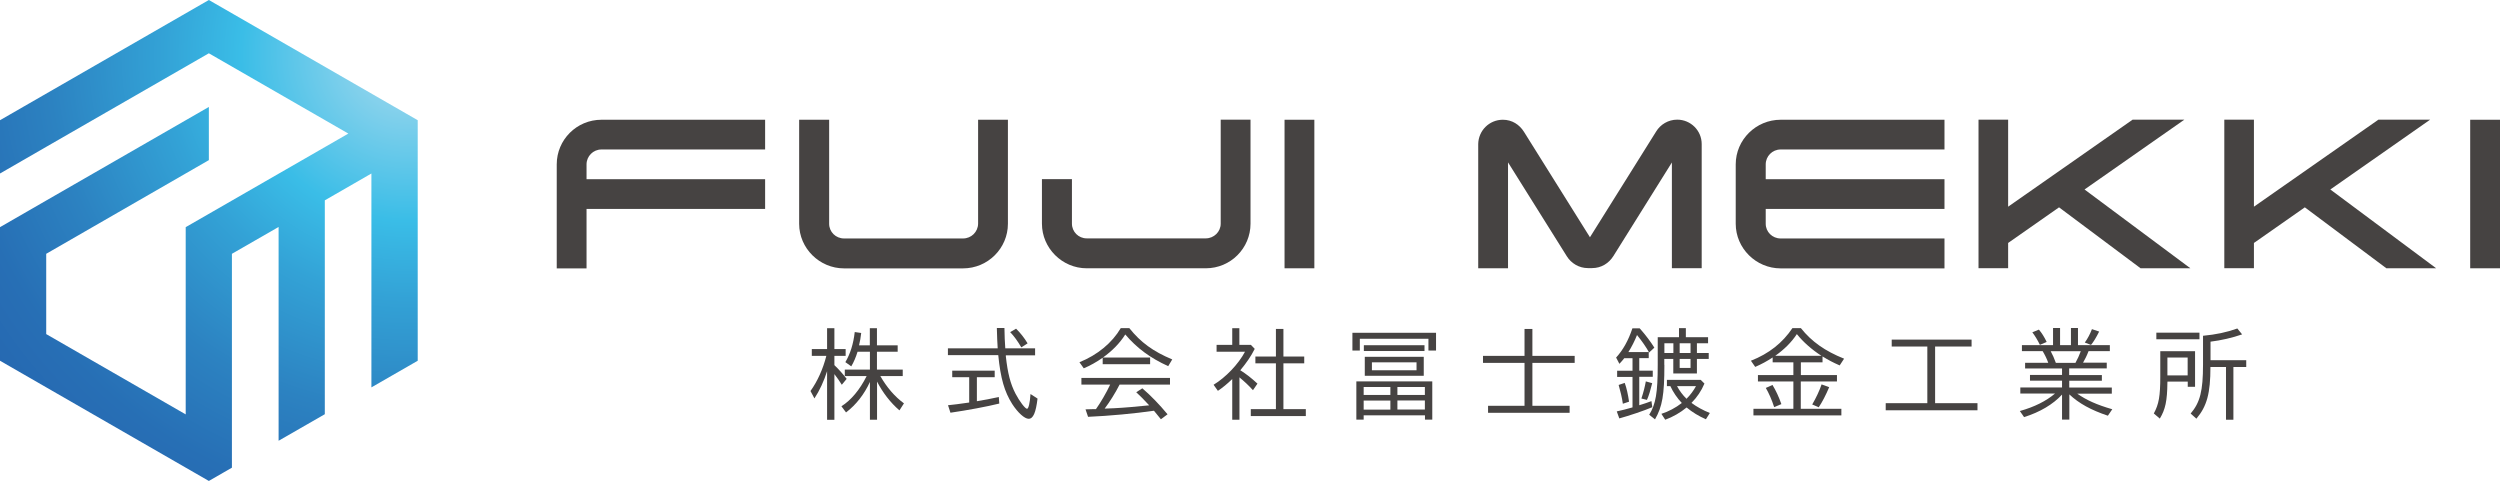 <svg width="525" height="101" viewBox="0 0 525 101" fill="none" xmlns="http://www.w3.org/2000/svg">
<g clip-path="url(#clip0_4_78)">
<path d="M43.86 0L0 25.245V36.435L9.705 30.84L43.86 11.19L73.152 28.052L38.998 47.703V87.023L9.705 70.16V53.297L43.86 33.627V22.457L9.705 42.108L0 47.703V58.892V75.755L40.789 99.233L43.86 101L48.703 98.212V87.023V53.297L58.506 47.663V81.389V92.559L68.211 86.984V75.794V42.069L77.995 36.435V81.35L87.72 75.755V25.245L43.86 0Z" fill="url(#paint0_radial_4_78)"/>
<path d="M173.688 77.954C173.018 80.054 172.113 82.017 171.03 83.666L170.203 82.115C171.68 80.054 172.841 77.463 173.53 74.734H170.479V73.301H173.688V68.923H175.223V73.301H177.585V74.734H175.223V76.678C176.188 77.6 177.034 78.562 177.802 79.563L176.778 80.8C176.286 80.015 175.912 79.465 175.223 78.562V88.162H173.688V77.993V77.954ZM177.408 78.974V77.62H182.684V73.87H180.085C179.751 74.97 179.278 76.089 178.766 76.933L177.526 76.049C178.55 74.322 179.219 72.202 179.495 69.728L180.853 69.925C180.735 70.945 180.617 71.632 180.4 72.516H182.664V68.923H184.16V72.516H188.511V73.87H184.16V77.62H189.574V78.974H184.869C186.227 81.35 187.901 83.293 189.83 84.707L188.885 86.179C186.995 84.569 185.361 82.429 184.18 80.133V88.142H182.684V80.211C181.503 82.783 179.79 85.001 177.664 86.611L176.699 85.315C178.688 84.078 180.558 81.86 181.995 78.974H177.408Z" fill="#464342"/>
<path d="M217.37 73.183V74.616H211.228V74.852C211.622 78.385 212.173 80.584 213.256 82.665C214.083 84.255 215.284 85.845 215.677 85.845C215.992 85.845 216.288 84.589 216.406 82.743L217.882 83.705C217.528 86.65 216.977 87.946 216.012 87.946C215.165 87.946 213.748 86.67 212.567 84.844C210.933 82.253 210.126 79.504 209.634 74.577H199.062V73.144H209.516C209.437 72.143 209.378 70.533 209.338 68.884H210.933C210.972 70.945 210.992 71.397 211.11 73.144H217.39L217.37 73.183ZM205.145 84.255C206.563 84.039 208.197 83.705 209.752 83.372L209.85 84.746C207.232 85.394 203.118 86.159 199.594 86.67L199.082 85.099C200.578 84.942 201.031 84.883 203.531 84.53V79.21H199.968V77.836H208.886V79.21H205.145V84.275V84.255ZM214.476 72.948C213.748 71.691 212.941 70.572 212.134 69.748L213.374 69.022C214.28 69.905 215.126 70.985 215.795 72.104L214.476 72.948Z" fill="#464342"/>
<path d="M241.525 75.107V76.481H231.564V75.127C230.324 75.99 228.926 76.795 227.587 77.345L226.682 76.069C230.481 74.538 233.532 72.005 235.363 68.904H237.154C239.536 71.888 242.135 73.792 246.171 75.48L245.324 76.894C241.525 75.166 238.749 73.105 236.308 70.239C235.186 72.025 233.591 73.674 231.603 75.088H241.544L241.525 75.107ZM235.127 80.741C234.221 82.528 233.02 84.432 231.977 85.806L233.965 85.727C236.013 85.629 238.67 85.394 241.328 85.119C240.009 83.705 239.674 83.372 238.611 82.37L239.891 81.546C241.663 83.058 243.493 84.962 245.186 87.003L243.789 88.044C243.06 87.141 242.745 86.748 242.332 86.257C238.237 86.846 232.981 87.337 228.493 87.533L227.961 85.963C228.499 85.95 228.965 85.937 229.359 85.924H230.146C231.111 84.569 232.371 82.41 233.099 80.839L233.139 80.761H227.095V79.367H245.698V80.761H235.107L235.127 80.741Z" fill="#464342"/>
<path d="M263.494 73.262C262.628 74.95 261.801 76.128 260.462 77.757C261.722 78.543 262.844 79.426 264.065 80.564L263.12 81.939C262.175 80.898 261.368 80.152 260.285 79.249V88.142H258.77V79.603C257.706 80.623 256.762 81.409 255.758 82.076L254.852 80.8C257.392 79.269 260.088 76.442 261.447 73.87H255.482V72.418H258.77V68.923H260.266V72.418H262.687L263.494 73.262ZM267.963 69.081H269.518V74.871H273.888V76.305H269.518V85.924H274.223V87.376H262.667V85.924H267.943V76.305H263.632V74.871H267.943V69.081H267.963Z" fill="#464342"/>
<path d="M301.547 73.615H299.972V71.142H285.562V73.615H284.007V69.885H301.567V73.615H301.547ZM300.779 88.122H299.244V87.219H286.369V88.122H284.834V80.093H300.779V88.122ZM286.369 82.94H291.98V81.271H286.369V82.94ZM286.369 86.022H291.98V84.118H286.369V86.022ZM299.145 72.496V73.713H286.409V72.496H299.145ZM298.988 78.915H286.605V74.93H298.988V78.915ZM288.101 77.757H297.472V76.089H288.101V77.757ZM299.224 81.271H293.456V82.94H299.224V81.271ZM299.224 84.098H293.456V86.002H299.224V84.098Z" fill="#464342"/>
<path d="M320.13 69.081H321.803V74.734H330.682V76.206H321.803V85.217H329.619V86.689H312.492V85.217H320.15V76.206H311.429V74.734H320.15V69.081H320.13Z" fill="#464342"/>
<path d="M346.233 73.91V75.205H344.245V77.836H347.08V79.131H344.245V85.099C345.131 84.844 346.056 84.51 346.804 84.235L346.982 85.511C345.21 86.257 342.198 87.278 340.052 87.867L339.521 86.395C340.564 86.179 341.647 85.884 342.828 85.551V79.151H339.599V77.855H342.828V75.225H341.095C340.761 75.637 340.505 75.951 340.072 76.403L339.383 75.088C340.82 73.517 341.962 71.495 342.808 68.943H344.324L344.521 69.159C345.564 70.337 346.686 71.829 347.415 73.007L346.312 74.027C345.741 72.967 344.816 71.632 343.773 70.356C343.359 71.436 342.592 72.967 341.962 73.929H346.155L346.233 73.91ZM340.8 84.785C340.623 83.529 340.288 82.135 339.914 80.839L341.194 80.407C341.588 81.487 341.903 82.92 342.099 84.353L340.8 84.785ZM344.698 83.666C345.131 82.37 345.426 81.193 345.623 80.093L346.962 80.466C346.627 81.821 346.293 82.999 345.859 83.98L344.678 83.686L344.698 83.666ZM349.521 76.619C349.521 82.94 349.088 85.394 347.552 88.063L346.332 87.101C347.71 84.883 348.123 82.488 348.123 76.619V70.808H352.592V68.904H354.029V70.808H358.695V72.084H356.352V74.126H358.832V75.382H356.352V78.425H351.391V75.382H349.501V76.619H349.521ZM357.927 80.564C357.277 82.096 356.391 83.411 355.21 84.608C356.254 85.394 357.671 86.179 359.069 86.728L358.242 88.044C356.785 87.415 355.387 86.571 354.187 85.57C352.887 86.65 351.273 87.573 349.698 88.142L348.891 86.905C350.328 86.454 351.903 85.629 353.183 84.628C352.218 83.627 351.332 82.312 350.781 81.094H350.053V79.779H357.159L357.947 80.564H357.927ZM351.411 74.126V72.084H349.521V74.126H351.411ZM352.179 81.094C352.69 82.056 353.379 82.979 354.167 83.745C354.974 82.959 355.702 81.939 356.155 81.094H352.179ZM352.73 72.084V74.126H355.013V72.084H352.73ZM352.73 75.382V77.266H355.013V75.382H352.73Z" fill="#464342"/>
<path d="M378.164 78.758H385.762V80.113H378.164V85.845H386.688V87.239H368.222V85.845H376.609V80.113H369.167V78.758H376.609V76.089H372.258V75.068C370.959 75.912 370.014 76.422 368.596 77.05L367.691 75.755C371.49 74.263 374.325 72.005 376.412 68.904H378.183C380.447 71.75 383.282 73.733 387.259 75.323L386.333 76.736C384.936 76.128 383.971 75.618 382.731 74.852V76.089H378.183V78.758H378.164ZM372.573 85.492C372.081 83.96 371.471 82.586 370.821 81.467L372.219 80.839C372.947 82.017 373.557 83.352 374.089 84.864L372.573 85.492ZM382.495 74.715C380.506 73.439 378.695 71.848 377.337 70.16C376.235 71.848 374.719 73.36 372.809 74.715H382.495ZM380.565 84.942C381.392 83.529 382.121 81.958 382.534 80.722L384.129 81.31C383.459 82.9 382.632 84.51 381.924 85.531L380.565 84.942Z" fill="#464342"/>
<path d="M406.393 84.667H415.271V86.159H395.999V84.667H404.74V72.771H397.259V71.318H414.031V72.771H406.373V84.667H406.393Z" fill="#464342"/>
<path d="M434.544 78.758H441.394V79.956H434.544V81.389H443.481V82.665H436.217C438.107 84 440.312 85.001 443.58 85.943L442.654 87.298C439.131 86.12 436.552 84.707 434.564 82.822V88.122H433.028V82.861C431.158 84.903 428.382 86.552 425.055 87.592L424.169 86.316C427.24 85.453 429.701 84.216 431.552 82.645H424.268V81.369H433.028V79.936H426.296V78.739H433.028V77.384H425.272V76.187H430.134C429.859 75.402 429.366 74.4 428.953 73.733H424.603V72.477H431.138V68.884H432.615V72.477H434.898V68.884H436.375V72.477H443.068V73.733H438.599L438.56 73.831L438.52 73.929C438.284 74.577 437.772 75.618 437.438 76.167H442.418V77.365H434.524V78.719L434.544 78.758ZM428.382 72.418C427.87 71.377 427.319 70.474 426.788 69.787L428.166 69.218C428.737 69.866 429.307 70.769 429.8 71.809L428.382 72.418ZM435.843 76.206C436.316 75.362 436.631 74.636 436.965 73.753H430.646C431.04 74.459 431.414 75.323 431.729 76.206H435.843ZM437.812 71.927C438.422 71.083 438.914 70.141 439.308 69.12L440.824 69.63C440.174 70.926 439.642 71.79 439.111 72.437L437.792 71.927H437.812Z" fill="#464342"/>
<path d="M460.942 81.232H459.427V80.132H455.174C455.174 80.132 455.174 80.211 455.155 80.329C455.115 84.216 454.722 85.983 453.56 87.906L452.3 86.827C453.363 84.883 453.659 83.175 453.659 79.092V73.753H460.962V81.212L460.942 81.232ZM461.887 69.866V71.24H452.832V69.866H461.887ZM455.155 75.088V78.837H459.407V75.088H455.155ZM464.191 77.07C464.191 82.586 463.462 85.315 461.238 87.926L460.037 86.846C462.025 84.51 462.635 82.076 462.635 76.56V70.513C465.332 70.258 467.596 69.787 469.84 68.982L470.844 70.219C468.836 70.926 466.454 71.475 464.21 71.75V75.637H471.71V77.07H469.014V88.142H467.458V77.07H464.21H464.191Z" fill="#464342"/>
<path d="M126.304 25.147H160.675V31.39H126.304C124.552 31.39 123.174 32.822 123.174 34.511V37.632H160.675V43.875H123.174V56.36H116.914V34.511C116.914 29.348 121.107 25.147 126.304 25.147Z" fill="#464342"/>
<path d="M174.121 25.147V46.996C174.121 48.684 175.499 50.078 177.251 50.078H202.232C203.984 50.078 205.362 48.704 205.401 46.996V25.147H211.662V46.996C211.662 52.12 207.468 56.36 202.232 56.36H177.251C172.073 56.36 167.821 52.12 167.821 46.996V25.147H174.121Z" fill="#464342"/>
<path d="M218.807 46.976V37.612H225.107V46.976C225.107 48.664 226.485 50.058 228.197 50.058H253.218C254.911 50.058 256.348 48.684 256.348 46.976V25.127H262.608V46.976C262.608 52.1 258.455 56.34 253.218 56.34H228.197C223.059 56.34 218.807 52.1 218.807 46.976Z" fill="#464342"/>
<path d="M269.754 25.147H276.014V56.34H269.754V25.147Z" fill="#464342"/>
<path d="M316.685 56.34H310.425V30.27C310.464 27.424 312.748 25.147 315.602 25.147C317.532 25.147 319.087 26.168 320.032 27.679L333.89 49.823L347.789 27.62C348.675 26.148 350.328 25.127 352.218 25.127C355.033 25.127 357.356 27.404 357.356 30.251V56.321H351.096V34.118L338.812 53.769C337.867 55.28 336.272 56.301 334.343 56.301H333.457C331.587 56.301 329.934 55.28 329.028 53.808L316.685 34.099V56.301V56.34Z" fill="#464342"/>
<path d="M373.931 25.147H408.342V31.39H373.931C372.179 31.39 370.801 32.822 370.801 34.511V37.632H408.342V43.875H370.801V46.996C370.801 48.684 372.179 50.078 373.931 50.078H408.342V56.36H373.931C368.754 56.36 364.502 52.12 364.502 46.996V34.511C364.502 29.348 368.754 25.147 373.931 25.147Z" fill="#464342"/>
<path d="M459.978 56.34H449.525L432.398 43.541L421.709 51.02V56.321H415.488V25.127H421.709V43.404L447.851 25.127H458.718L437.753 39.791L459.958 56.321L459.978 56.34Z" fill="#464342"/>
<path d="M511.594 56.34H501.141L484.014 43.541L473.325 51.02V56.321H467.104V25.127H473.325V43.404L499.467 25.127H510.334L489.369 39.791L511.574 56.321L511.594 56.34Z" fill="#464342"/>
<path d="M518.74 25.147H525V56.34H518.74V25.147Z" fill="#464342"/>
</g>
<defs>
<radialGradient id="paint0_radial_4_78" cx="0" cy="0" r="1" gradientUnits="userSpaceOnUse" gradientTransform="translate(85.495 11.523) scale(109.295 108.99)">
<stop stop-color="#AADBEE"/>
<stop offset="0.32" stop-color="#3ABDE7"/>
<stop offset="0.47" stop-color="#33A2D6"/>
<stop offset="0.69" stop-color="#2C82C1"/>
<stop offset="0.87" stop-color="#276FB5"/>
<stop offset="1" stop-color="#2668B1"/>
</radialGradient>
<clipPath id="clip0_4_78">
<rect width="525" height="101" fill="white"/>
</clipPath>
</defs>
</svg>
